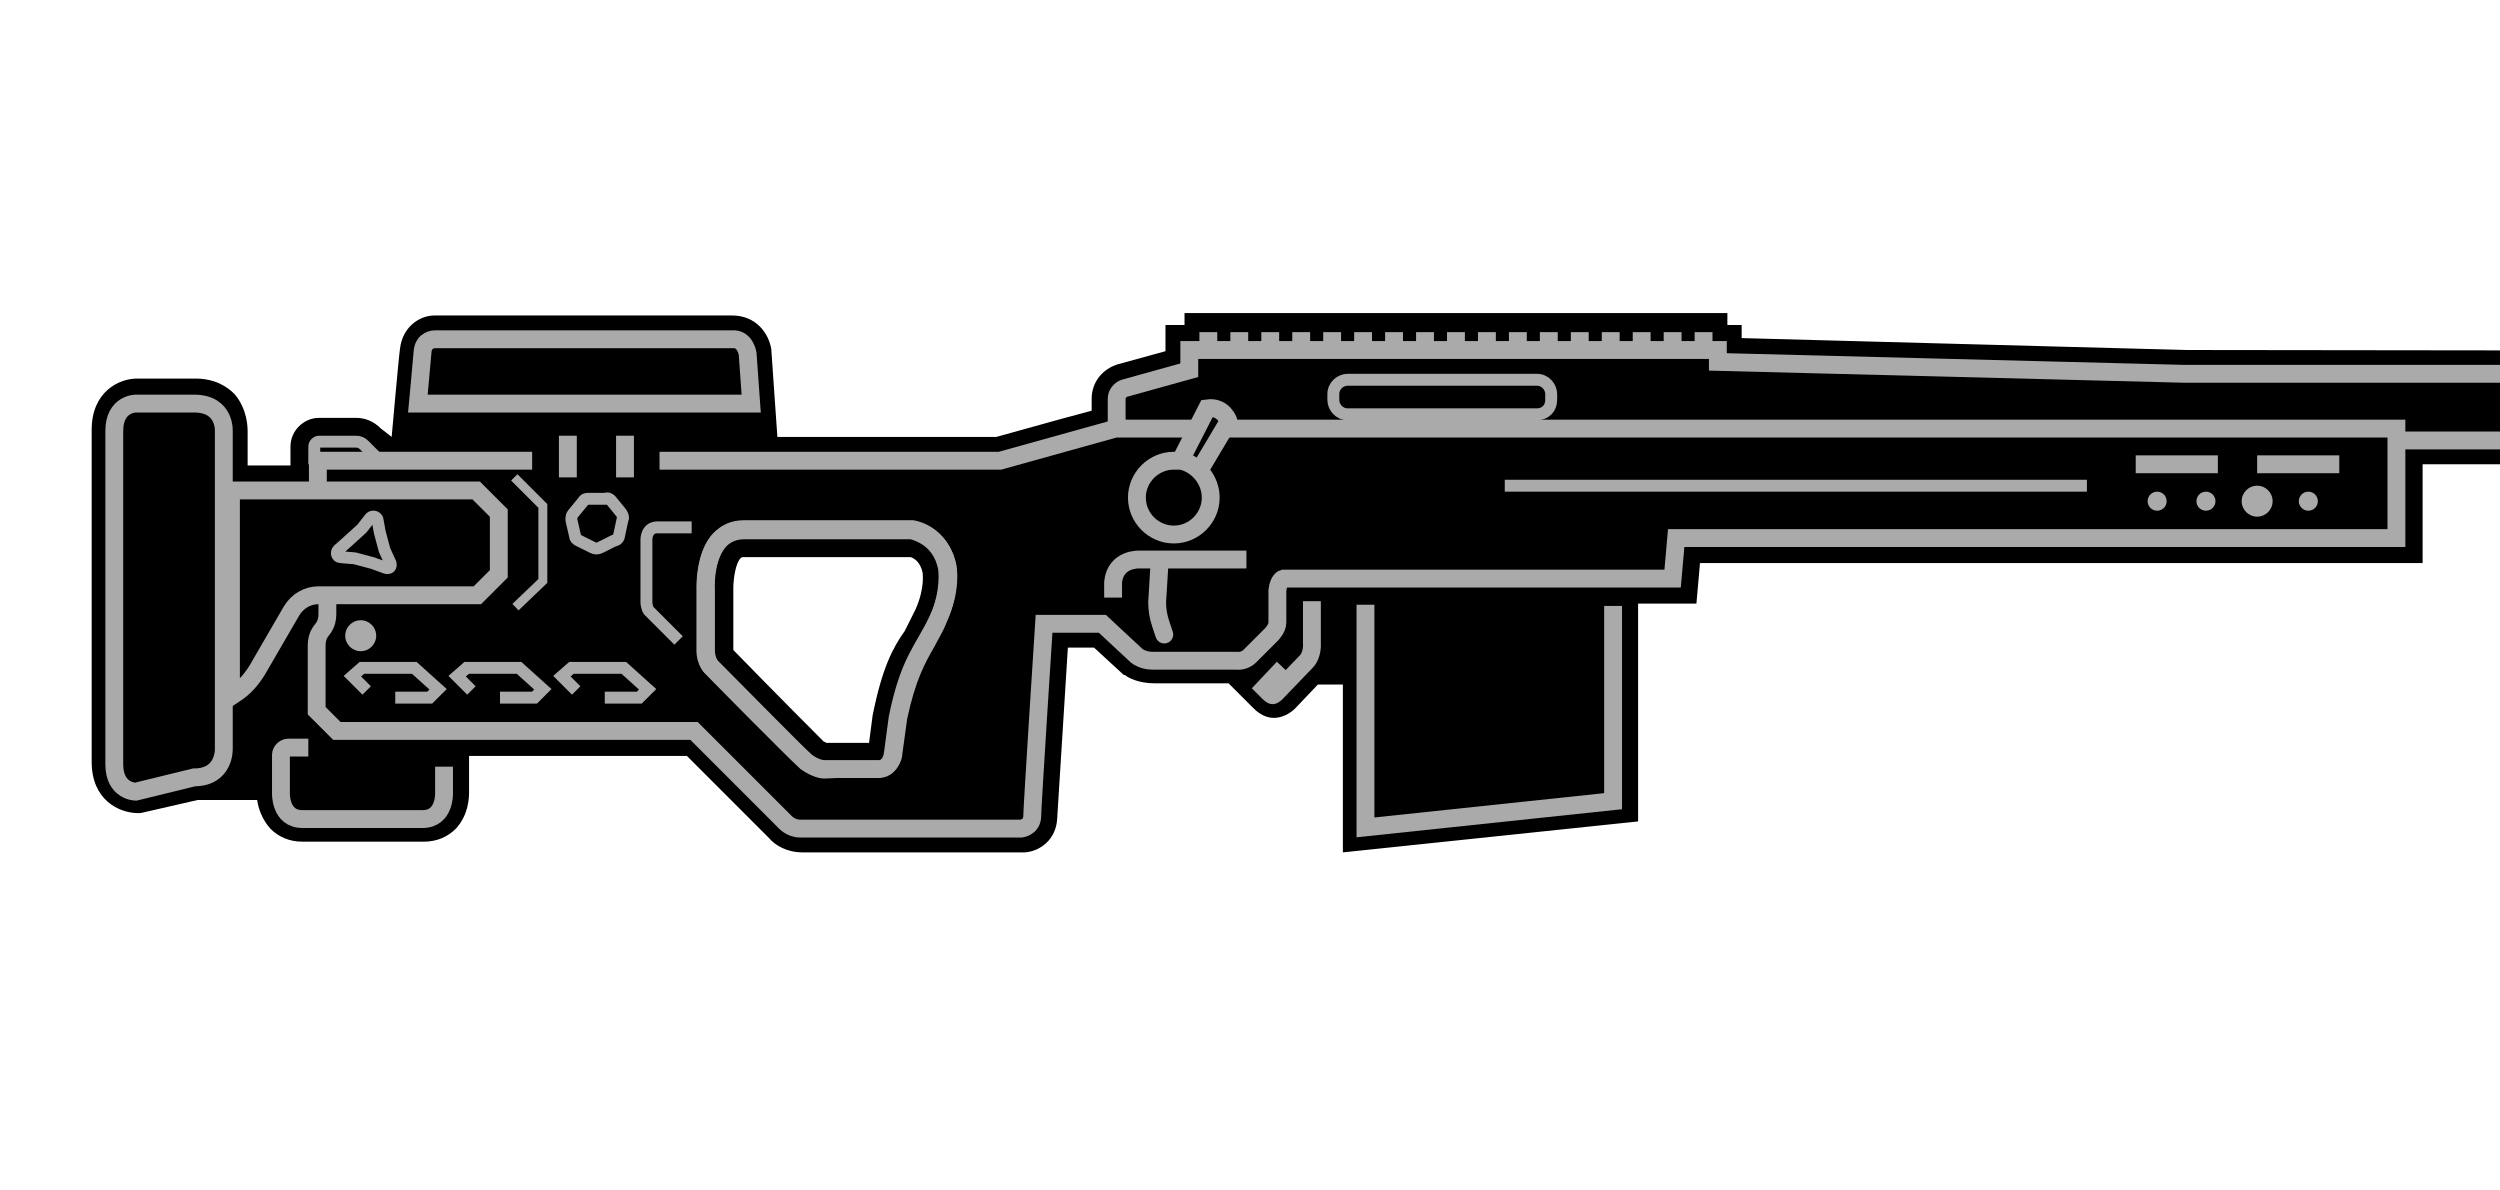 <svg xmlns="http://www.w3.org/2000/svg" viewBox="0 0 210 100">
	<path d="M183.6,29.4l-37.3-1v-1.1h-1.2v-1H99.5v1h-1.6v2.2l-4,1.1c-1.3,0.4-2.2,1.5-2.2,2.9v1l-2.6,0.7l-5.4,1.5l-18.4,0L65,32.4l-0.2-2.9l0-0.1c-0.2-1.4-1.3-2.9-3.3-2.9c-0.5,0-3.4,0-7.1,0l-17.8,0l-0.1,0c-1.3,0-2.7,1-2.9,2.8c-0.1,0.6-0.7,7.4-0.7,7.4L32,36c-0.6-0.6-1.3-0.9-2.1-0.9h-3.1c-1.3,0-2.4,1.1-2.4,2.4v1.6h-3.6v-2.8c0-0.4,0-1.9-1.1-3.2c-0.6-0.6-1.6-1.3-3.3-1.3h-4.9c-1.5,0-3.8,1.1-3.8,4.3v27.9c0,3.2,2.3,4.3,3.9,4.3h0.2l4.8-1.1h5c0.1,0.7,0.4,1.6,1.1,2.4c0.7,0.7,1.6,1.1,2.7,1.1h10.2c1.1,0,2-0.4,2.7-1.1c1.1-1.2,1.1-2.7,1.1-3.1l0-3h18.3l6.9,6.9c0.5,0.6,1.5,1.2,2.8,1.2l18.6,0l0.1,0c1.3-0.1,2.6-1.1,2.7-2.8l0.9-14.4h2.2l2.5,2.3l0.1,0c0.2,0.2,1.1,0.7,2.5,0.7l6.2,0l2,2c0.3,0.3,0.9,0.9,1.8,0.9c1,0,1.7-0.7,1.8-0.8l1.9-2h2.1v14.1l24.8-2.6V50.7h4.9l0.3-3.4h60.7V39h61.9v-9.5L183.6,29.4z M73.3,60.1l-0.3,2.3h-3.6c0,0-0.1-0.1-0.2-0.1c-0.4-0.4-3.8-3.8-7.7-7.8l0,0c0.1,0.1,0.1,0.1,0.1,0.1c0,0,0-5.2,0-5.2c0-0.8,0.2-2.1,0.6-2.5c0.1-0.1,0.1-0.1,0.4-0.1h13.9c0.3,0.1,0.8,0.4,1,1.3c0,0.1,0.2,1.3-0.6,3.1c-0.3,0.6-0.6,1.2-0.9,1.8C75,54.4,74.1,56.1,73.3,60.1z"/>
	<g fill="#AAAAAA">
		<circle cx="30.3" cy="53.4" r="1.3"/>
		<path d="M69.2,65.4c-0.2,0-1-0.1-1.9-0.8c-0.8-0.7-7.3-7.2-8-8c-0.1,0-0.8-0.7-0.8-2v-5.1c0-0.1-0.1-3.1,1.4-4.7c0.7-0.7,1.5-1.1,2.6-1.1l14.2,0c0.1,0,2.9,0.4,3.6,3.7c0,0.1,0.4,2.2-0.8,4.9c-0.3,0.8-0.7,1.4-1,2c-0.8,1.4-1.6,2.8-2.3,6.1l-0.4,2.9c0,0.6-0.5,1.8-1.8,1.9L69.2,65.4C69.2,65.4,69.2,65.4,69.2,65.4z M62.5,45.3c-0.6,0-1.1,0.2-1.5,0.6c-0.9,1-1.1,3-1,3.6l0,5.1c0,0.6,0.3,0.9,0.3,0.9c2.9,2.9,7.3,7.4,7.9,7.9c0.6,0.5,1,0.5,1,0.5h4.7c0.3,0,0.4-0.5,0.4-0.6l0.4-3c0.7-3.6,1.6-5.2,2.4-6.6c0.3-0.6,0.7-1.2,1-1.9c1-2.3,0.7-4,0.7-4c-0.4-2-2-2.4-2.3-2.5H62.5z"/>
		<circle cx="189.6" cy="42.1" r="1.3"/>
		<circle cx="193.9" cy="42.1" r="0.8"/>
		<circle cx="185.3" cy="42.1" r="0.8"/>
		<circle cx="181.2" cy="42.1" r="0.8"/>
	</g>
	<g style="fill:none;stroke:#AAAAAA;stroke-miterlimit:10">
		<path d="M31.7,38.5l-1.1-1.1c-0.2-0.2-0.4-0.3-0.7-0.3h-3.1c-0.2,0-0.4,0.2-0.4,0.4v1.5"/>
		<path d="M30.8,58l-1.2-1.2c0,0,0,0,0,0l0.8-0.7c0,0,0,0,0.1,0h4.2c0,0,0,0,0.1,0l2,1.8c0,0,0,0,0,0l-0.7,0.7c0,0,0,0-0.1,0h-2.8"/>
		<path d="M39.6,58l-1.2-1.2c0,0,0,0,0,0l0.8-0.7c0,0,0,0,0.1,0h4.2c0,0,0,0,0.1,0l2,1.8c0,0,0,0,0,0l-0.7,0.7c0,0,0,0-0.1,0h-2.8"/>
		<path d="M48.4,58l-1.2-1.2c0,0,0,0,0,0l0.8-0.7c0,0,0,0,0.1,0h4.2c0,0,0,0,0.1,0l2,1.8c0,0,0,0,0,0l-0.7,0.7c0,0,0,0-0.1,0h-2.8"/>
		<path d="M58.1,44.3c0,0-2.4,0-2.9,0c-0.9,0-0.9,1-0.9,1v5.3c0,0,0,0.4,0.2,0.7l2.5,2.5"/>
		<line x1="175.3" y1="40.8" x2="126.4" y2="40.8"/>
		<path d="M129.1,34.8h-15.9c-0.7,0-1.2-0.6-1.2-1.2v-0.5c0-0.7,0.6-1.2,1.2-1.2h15.9c0.7,0,1.2,0.6,1.2,1.2v0.5C130.3,34.3,129.8,34.8,129.1,34.8z"/>
	</g>
	<g style="fill:none;stroke:#AAAAAA;stroke-width:1.5;stroke-miterlimit:10">
		<path d="M104.7,47h-9c0,0-2-0.1-2.2,1.9v1.3"/>
		<path d="M62.5,44.5h14.1c0,0,2.4,0.3,3,3.1c0,0,0.4,1.9-0.8,4.4c-1.2,2.6-2.4,3.4-3.4,8.3l-0.4,3c0,0-0.1,1.2-1.1,1.3h-4.7c0,0-0.6,0-1.5-0.6c-0.8-0.7-7.9-7.9-7.9-7.9s-0.5-0.5-0.5-1.5s0-5.1,0-5.1S59,44.5,62.5,44.5z"/>
		<path d="M18.8,37.4v-1.1c0,0,0.2-2.4-2.5-2.4h-4.9c0,0-1.8,0-1.8,2.3v6.9v12v9.1c0,2.3,1.8,2.3,1.8,2.3l4.9-1.2c2.6,0,2.5-2.4,2.5-2.4v-1.1V37.4z"/>
		<path d="M37.3,64.4v2.2c0,0,0.1,2.2-1.8,2.2h-1.8h-6.5h-1.8c-1.9,0-1.8-2.2-1.8-2.2v-3.2c0-0.3,0.3-0.6,0.6-0.6h1.7"/>
		<path d="M102.8,36h98.5v9.2h-60.5l-0.3,3.4h-32.7c0,0-0.4,0.1-0.5,1v2.7c0,0.5-0.5,1-0.5,1l-1.8,1.8c-0.5,0.5-1.1,0.4-1.1,0.4s-6.4,0-7.1,0c-0.8,0-1.3-0.4-1.3-0.4l-2.9-2.7h-4.9c0,0-1,15.5-1,16.3c-0.1,0.8-0.9,0.9-0.9,0.9s-17.7,0-18.6,0c-0.8,0-1.3-0.6-1.3-0.6l-7.6-7.6H28.3l-1.7-1.7v-5.5c0-0.4,0.1-0.8,0.3-1.1l0.3-0.4c0.2-0.3,0.3-0.7,0.3-1.1v-1.3"/>
		<polyline points="55.4,38.7 84,38.7 93.7,36 100.6,36"/>
		<polyline points="44.7,38.7 26.7,38.7 26.7,40.8"/>
		<path d="M110.2,50.5V54c0,0,0.1,1-0.5,1.6l-2.5,2.6c0,0-0.2,0.2-0.3,0.2s-0.3-0.2-0.3-0.2l-0.4-0.4l1.6-1.7"/>
		<path d="M63.1,33.9l-0.3-4.2c0,0-0.2-1.3-1.3-1.2c-1.5,0-25,0-25,0s-0.9,0-1,1c-0.1,1.2-0.4,4.4-0.4,4.4H63.1z"/>
		<line x1="47.7" y1="36.6" x2="47.7" y2="40.1"/>
		<line x1="52.5" y1="36.6" x2="52.5" y2="40.1"/>
		<line x1="186.3" y1="39" x2="179.4" y2="39"/>
		<line x1="196.5" y1="39" x2="189.6" y2="39"/>
		<path d="M19.4,41.2H40l1.9,1.9v5.1L40.1,50H26.8c-1,0-1.8,0.5-2.3,1.3l-2.9,5c-0.5,0.8-1.1,1.5-1.9,2l-0.3,0.2L19.4,41.2z"/>
		<path d="M93.8,35.6v-2.1c0-0.4,0.3-0.8,0.7-0.9l5.4-1.5v-1.7h44.4v1l39.2,1h79.6V37h-61.9"/>
		<line x1="101.5" y1="29.4" x2="101.5" y2="27.9"/>
		<line x1="104.1" y1="29.4" x2="104.1" y2="27.9"/>
		<line x1="106.7" y1="29.4" x2="106.7" y2="27.9"/>
		<line x1="109.3" y1="29.4" x2="109.3" y2="27.9"/>
		<line x1="111.9" y1="29.4" x2="111.9" y2="27.9"/>
		<line x1="114.5" y1="29.4" x2="114.5" y2="27.9"/>
		<line x1="117.1" y1="29.4" x2="117.1" y2="27.9"/>
		<line x1="119.7" y1="29.4" x2="119.7" y2="27.9"/>
		<line x1="122.3" y1="29.4" x2="122.3" y2="27.9"/>
		<line x1="124.9" y1="29.4" x2="124.9" y2="27.9"/>
		<line x1="127.5" y1="29.4" x2="127.5" y2="27.9"/>
		<line x1="130.1" y1="29.4" x2="130.1" y2="27.9"/>
		<line x1="132.7" y1="29.4" x2="132.7" y2="27.9"/>
		<line x1="135.3" y1="29.4" x2="135.3" y2="27.9"/>
		<line x1="137.9" y1="29.4" x2="137.9" y2="27.9"/>
		<line x1="140.5" y1="29.4" x2="140.5" y2="27.9"/>
		<line x1="143.1" y1="29.4" x2="143.1" y2="27.9"/>
		<path d="M101.7,41.8c0,1.7-1.4,3.1-3.1,3.1s-3.1-1.4-3.1-3.1c0-1.7,1.4-3.1,3.1-3.1c0.2,0,0.4,0,0.6,0C100.6,39,101.7,40.3,101.7,41.8z"/>
		<path d="M100.7,39.6l2.5-4.2c0,0-0.4-1.3-1.8-1.1l-2.3,4.5"/>
		<polyline points="114.7,50.8 114.7,69.5 135.5,67.3 135.5,50.9"/>
	</g>
	<g style="fill:none;stroke:#AAAAAA;stroke-linecap:round;stroke-linejoin:round;stroke-miterlimit:10">
		<path d="M51.3,42l0.9,1.1c0.1,0.2,0.2,0.4,0.1,0.5L52,45c0,0.2-0.2,0.4-0.4,0.4l-1.2,0.6c-0.2,0.1-0.4,0.1-0.6,0l-1.2-0.6c-0.2-0.1-0.3-0.2-0.3-0.4l-0.3-1.3c0-0.2,0-0.4,0.1-0.5l0.9-1.1c0.1-0.2,0.3-0.2,0.5-0.2l1.4,0C51,41.8,51.2,41.9,51.3,42z"/>
		<path d="M30.4,44.4l0.7-0.9c0.2-0.2,0.5-0.1,0.6,0.1l0.2,1.1l0.4,1.5l0.5,1.1c0.1,0.3-0.1,0.5-0.4,0.4l-1.1-0.4l-1.5-0.4l-1.2-0.1c-0.3,0-0.4-0.4-0.2-0.6l0.9-0.8L30.4,44.4z"/>
	</g>
	<polyline style="fill:none;stroke:#AAAAAA;stroke-width:0.75;stroke-miterlimit:10" points="43.2,40.1 45.6,42.5 45.6,48.8 43.3,51"/>
	<path style="fill:none;stroke:#AAAAAA;stroke-width:1.5;stroke-linecap:round;stroke-miterlimit:10" d="M97.4,47.3l-0.2,3.3c0,0.6,0.1,1.2,0.3,1.8l0.3,0.9"/>
</svg>